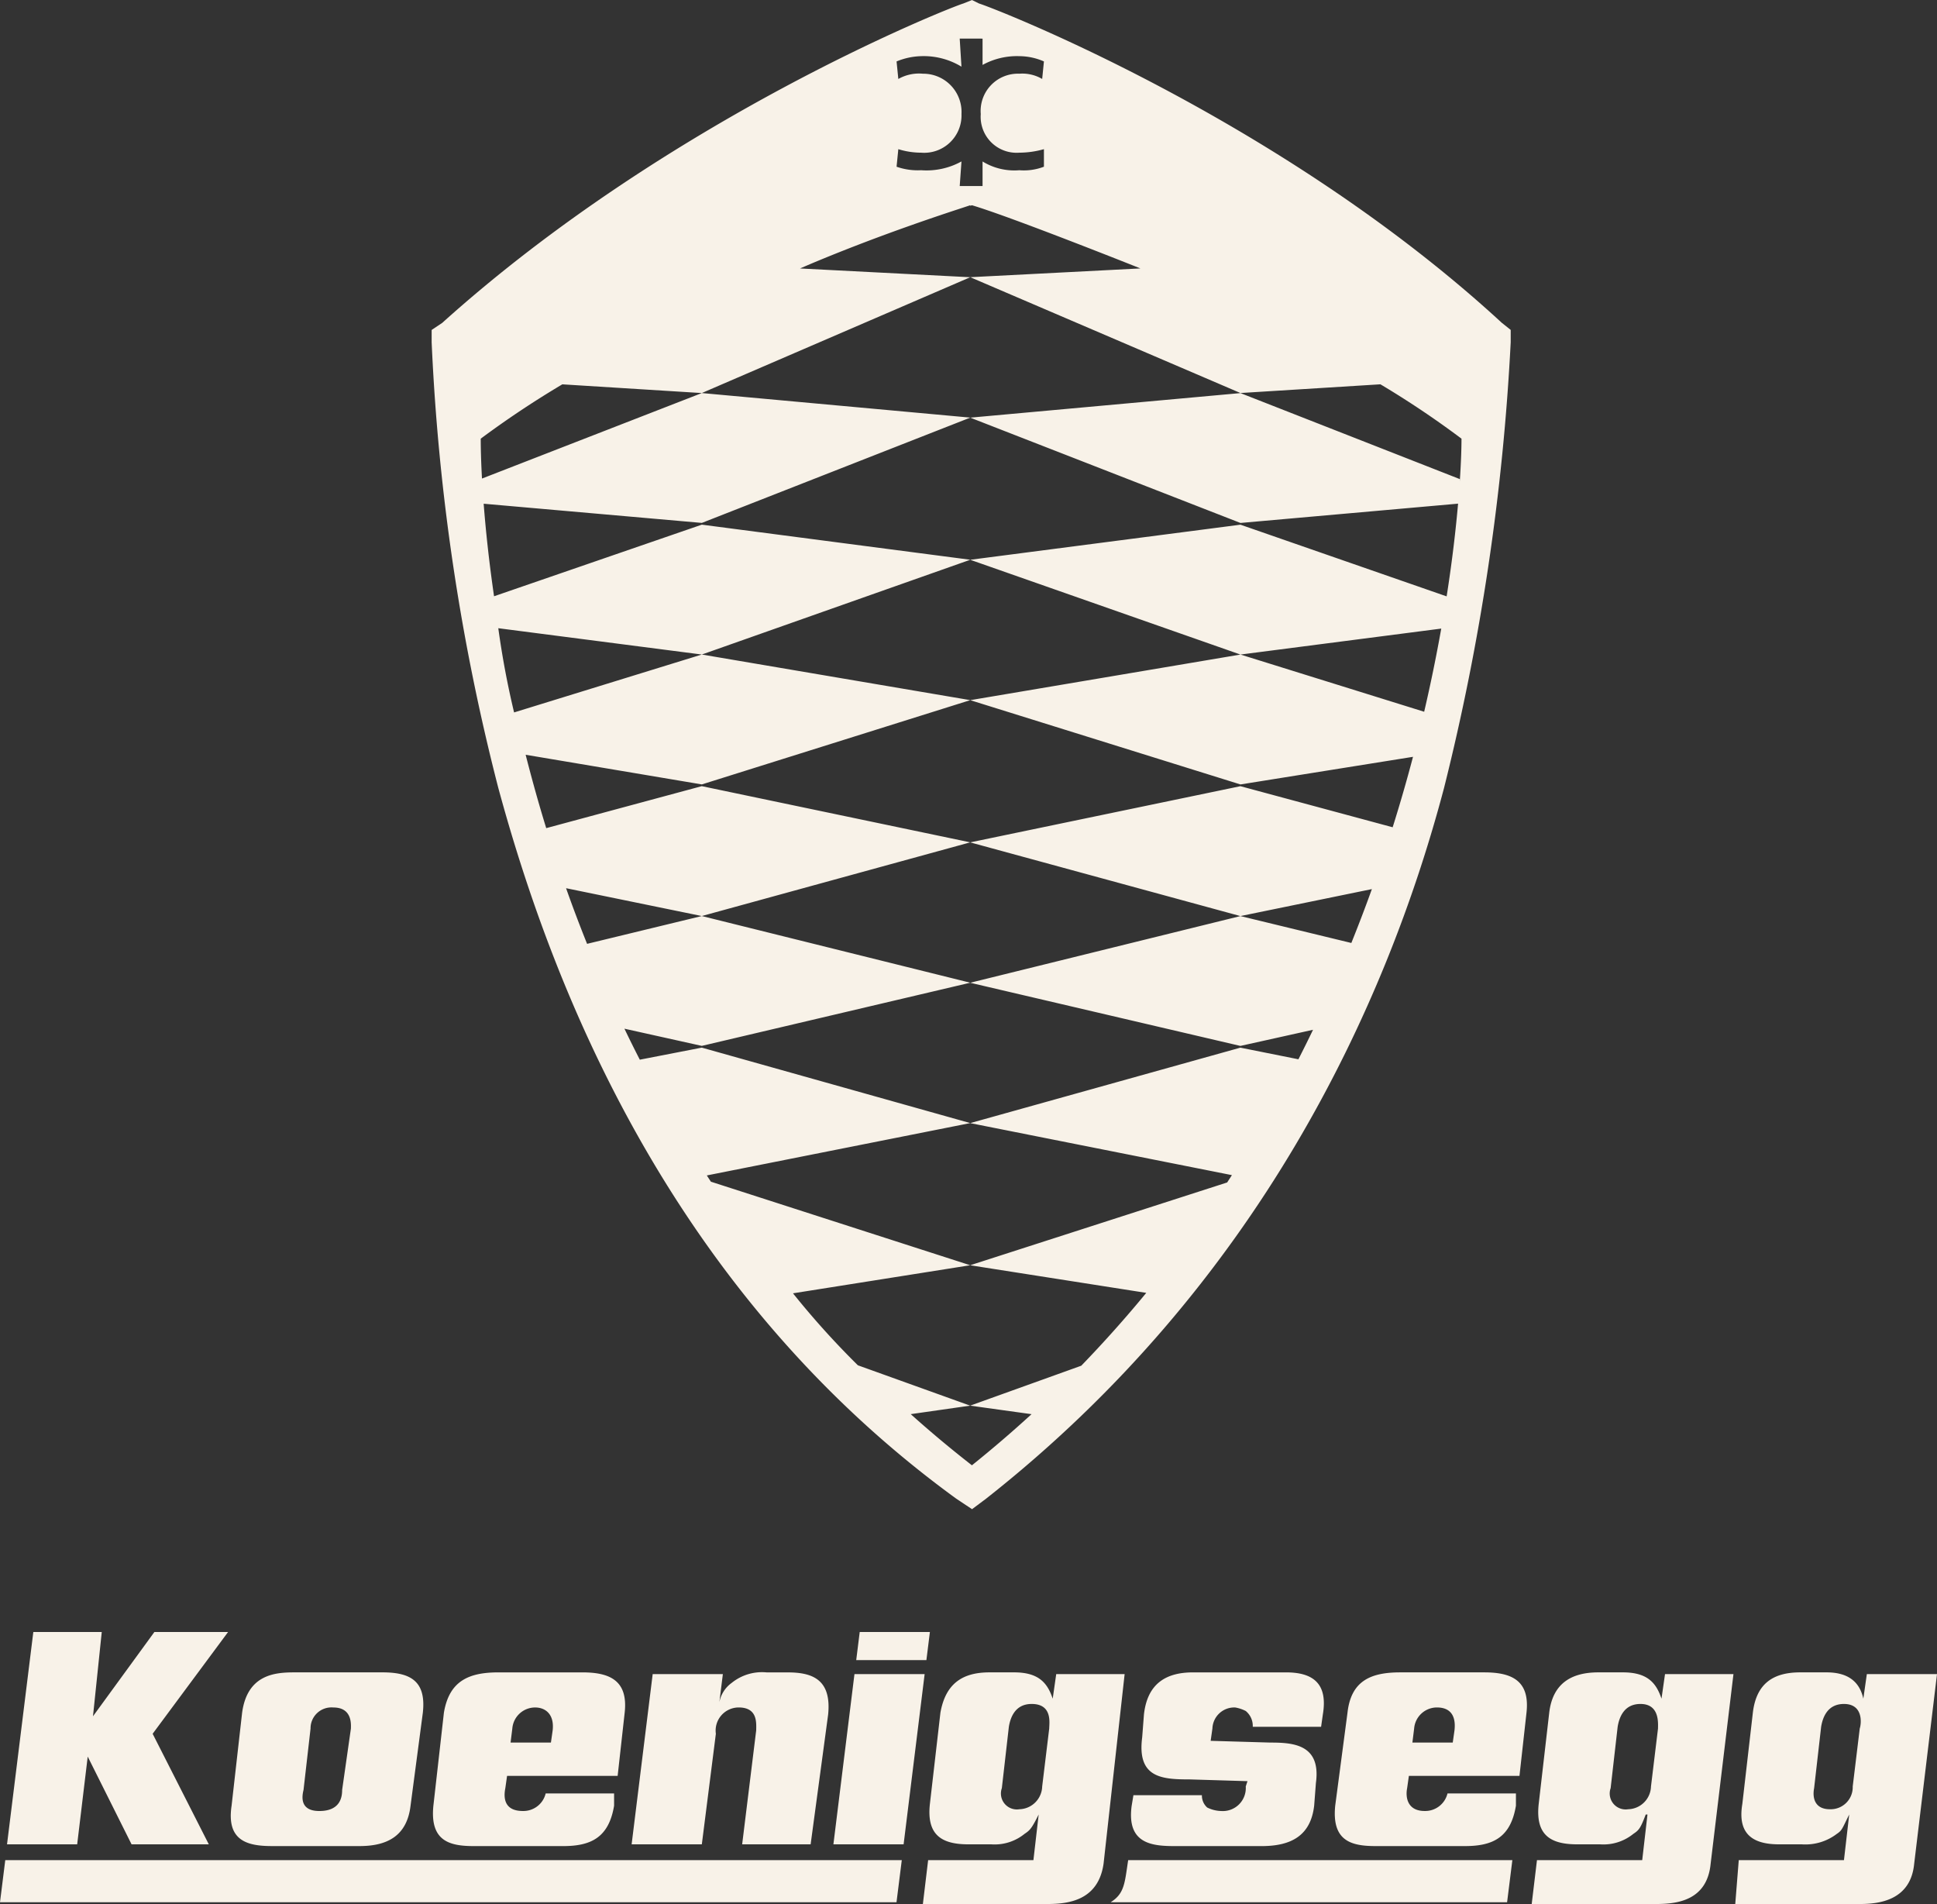 <svg xmlns="http://www.w3.org/2000/svg" width="200" height="196.561"><rect width="100%" height="100%" fill="#333333" stroke="none"/><defs><clipPath id="a"><path fill="#f8f2e8" d="M0 0h200v196.561H0z" data-name="Rectangle 23"/></clipPath></defs><g data-name="Group 52"><g fill="#f8f2e8" clip-path="url(#a)" data-name="Group 51"><path d="M155.073 33.333C132.066 12.138 102.356.725 101.088.362l-.726-.359-.906.362c-1.268.363-30.254 11.776-53.8 32.972l-1.087.725v1.268a223.615 223.615 0 0 0 6.883 46.015c5.8 21.377 18.117 52.174 47.283 73.37l1.631 1.086 1.452-1.087c28.079-22.1 41.3-50.725 47.283-73.37a238.885 238.885 0 0 0 6.883-46.015v-1.271zM101.452 3.987v2.716a7.36 7.36 0 0 1 3.8-.905 6.4 6.4 0 0 1 2.536.544l-.181 1.81a4.042 4.042 0 0 0-2.355-.543 3.85 3.85 0 0 0-3.986 4.167 3.71 3.71 0 0 0 3.986 3.986 9.452 9.452 0 0 0 2.536-.363v1.811a5.768 5.768 0 0 1-2.536.364 6.259 6.259 0 0 1-3.8-.905v2.534h-2.358l.181-2.536a7.476 7.476 0 0 1-4.167.906 6.6 6.6 0 0 1-2.535-.362l.181-1.811a8.013 8.013 0 0 0 2.355.362 3.854 3.854 0 0 0 4.167-3.986A3.952 3.952 0 0 0 95.29 7.61a4.318 4.318 0 0 0-2.536.543l-.181-1.81a7.081 7.081 0 0 1 2.535-.545 7.5 7.5 0 0 1 4.165 1.085l-.181-2.9zm49.274 45.763v-.292l-22.646-8.877-27.9 2.536 27.9 10.87 22.464-1.992c0-.019.006-.038.01-.057-.232 2.661-.6 5.914-1.185 9.628l-21.29-7.4-27.9 3.623 27.9 9.783 20.734-2.681a165.658 165.658 0 0 1-1.764 8.587l-18.969-5.906-27.9 4.71 27.9 8.7 17.816-2.851a158.418 158.418 0 0 1-2.1 7.272l-15.722-4.24-27.9 5.8 27.9 7.608 13.576-2.785q-.989 2.751-2.121 5.562l-11.455-2.777-27.9 6.884 27.9 6.521 7.5-1.667q-.732 1.521-1.51 3.046l-5.992-1.2-27.9 7.789 27.025 5.371q-.244.379-.491.757l-26.534 8.547 18.182 2.851q-3.148 3.832-6.708 7.519l-11.473 4.123 6.336.88q-2.947 2.7-6.155 5.279-3.3-2.572-6.318-5.282l6.137-.877-11.595-4.166a86.032 86.032 0 0 1-6.7-7.43l.086-.014 18.211-2.884-26.773-8.625q-.213-.323-.422-.646l27.2-5.405-27.718-7.789-6.4 1.244q-.822-1.6-1.588-3.2l7.988 1.775 27.718-6.521-27.718-6.884-11.844 2.871q-1.165-2.9-2.17-5.744l14.013 2.874 27.718-7.608-27.718-5.8-16.062 4.333c-.8-2.593-1.5-5.124-2.125-7.575l18.191 3.062 27.718-8.7-27.718-4.71-19.246 5.935-.138.043q-1.029-4.3-1.631-8.694l21.015 2.717 27.718-9.784-27.718-3.623-21.453 7.392c-.535-3.68-.868-6.906-1.072-9.553l22.526 1.981 27.718-10.871-27.718-2.535-22.7 8.826c-.1-1.812-.129-3.21-.129-4.118a98.137 98.137 0 0 1 8.424-5.609l14.4.9 27.718-11.957-17.573-.905s4.508-2 11.3-4.4c2.987-1.06 5.2-1.769 6.273-2.125v.052l.181-.052c4.081 1.209 17.39 6.521 17.39 6.521l-17.571.906 27.9 11.957 14.453-.9a94.862 94.862 0 0 1 8.371 5.613c0 .965-.046 2.48-.18 4.46" data-name="Path 98"/><path fill-rule="evenodd" d="M3.441 168.48h7.066l-.906 8.7 6.34-8.7h7.609l-7.789 10.507 5.8 11.415h-7.975l-4.529-9.06-1.088 9.06H.725zm36.052 4.167c2.9 0 4.529.906 4.166 4.166l-1.269 9.6c-.362 3.08-2.355 4.167-5.254 4.167h-9.057c-2.536 0-4.711-.541-4.167-4.167l1.087-9.6c.544-3.985 3.442-4.166 5.434-4.166zm-3.261 5.8c0-.363.181-2.174-1.811-2.174a2.158 2.158 0 0 0-2.356 2.174l-.725 6.34c-.181.725-.363 2.174 1.631 2.174 2.174 0 2.356-1.449 2.356-2.174zm27.174 6.7v1.268c-.544 3.261-2.356 4.167-5.254 4.167h-9.238c-2.537 0-4.529-.541-4.166-4.167l1.086-9.6c.543-3.26 2.537-4.166 5.617-4.166h8.7c2.9 0 4.711.906 4.348 4.166l-.726 6.521H52.356l-.18 1.268c-.181.906-.181 2.355 1.811 2.355a2.367 2.367 0 0 0 2.355-1.812zm-6.522-5.252.181-1.269c.18-1.631-.726-2.354-1.812-2.354a2.363 2.363 0 0 0-2.355 2.174l-.181 1.449zm17.392-4.166a3.2 3.2 0 0 1 1.268-1.992 4.984 4.984 0 0 1 3.623-1.086h2.174c2.536 0 4.529.725 4.167 4.347L83.7 190.401h-7.07l1.45-11.776c0-.725.181-2.355-1.811-2.355a2.386 2.386 0 0 0-2.355 2.717l-1.449 11.415h-7.248l2.174-17.573h7.246zm13.949-2.9h7.246L93.3 190.401h-7.249zm.543-4.349h7.246l-.361 2.9h-7.246zm17.935 23.552.543-4.712c-.725 1.449-.906 1.631-1.449 1.992a4.9 4.9 0 0 1-3.441 1.089H100c-2.717 0-4.347-.908-3.986-4.169l1.086-9.419c.545-3.08 2.356-4.166 5.071-4.166h2.538c2.536 0 3.441 1.086 3.986 2.717l.362-2.535h7.064l-2.174 19.565c-.543 3.8-3.623 4.167-5.8 4.167H95.289l.543-4.529zm1.631-13.588c0-.543.362-2.535-1.812-2.535-1.631 0-2.174 1.268-2.355 2.354l-.725 6.341a1.645 1.645 0 0 0 1.811 2.174 2.422 2.422 0 0 0 2.355-2.355zm20.471 5.435-5.978-.181c-2.9 0-5.437-.18-4.893-4.347l.181-2.354c.362-3.261 2.355-4.348 5.072-4.348h9.6c2.717 0 4.347 1.087 3.8 4.348l-.18 1.268h-7.057a1.991 1.991 0 0 0-.725-1.631 3.78 3.78 0 0 0-1.086-.362 2.257 2.257 0 0 0-2.355 2.174l-.181 1.268 6.159.181c2.355 0 5.253.181 4.709 4.167l-.181 2.354c-.363 3.08-2.355 4.167-5.435 4.167h-8.878c-2.355 0-5.072-.179-4.529-4.167l.18-1.086h7.072a1.646 1.646 0 0 0 .543 1.268 3.426 3.426 0 0 0 1.449.363 2.375 2.375 0 0 0 2.535-2.536zm27.718 1.267v1.268c-.543 3.261-2.355 4.167-5.252 4.167h-9.241c-2.536 0-4.529-.541-4.167-4.167l1.268-9.6c.363-3.26 2.355-4.166 5.435-4.166h8.7c2.9 0 4.71.906 4.347 4.166l-.725 6.521H145.47l-.18 1.268c-.181.906 0 2.355 1.811 2.355a2.369 2.369 0 0 0 2.357-1.812zM150 179.893l.181-1.269c.181-1.631-.543-2.354-1.811-2.354a2.364 2.364 0 0 0-2.357 2.174l-.18 1.449zm19.563 12.139.543-4.712h-.181c-.543 1.449-.725 1.631-1.268 1.992a4.9 4.9 0 0 1-3.441 1.089h-2.355c-2.717 0-4.347-.908-3.986-4.169l1.086-9.419c.362-3.08 2.355-4.166 5.072-4.166h2.535c2.536 0 3.441 1.086 3.986 2.717l.363-2.535h7.067l-2.355 19.565c-.362 3.8-3.443 4.167-5.618 4.167h-12.858l.543-4.529zm1.63-13.588c0-.543.181-2.535-1.811-2.535-1.631 0-2.174 1.268-2.355 2.354l-.725 6.341a1.645 1.645 0 0 0 1.811 2.174 2.421 2.421 0 0 0 2.355-2.355zm19.2 13.588.543-4.712c-.725 1.449-.725 1.631-1.268 1.992a5.359 5.359 0 0 1-3.623 1.089H183.7c-2.536 0-4.347-.908-3.8-4.169l1.086-9.419c.363-3.08 2.174-4.166 4.891-4.166h2.717c2.355 0 3.441 1.086 3.8 2.717l.362-2.535H200l-2.355 19.565c-.362 3.8-3.623 4.167-5.615 4.167h-12.861l.362-4.529zm1.63-13.588c.181-.543.363-2.535-1.631-2.535-1.631 0-2.174 1.268-2.355 2.354l-.725 6.341c-.18.905 0 2.174 1.631 2.174a2.277 2.277 0 0 0 2.355-2.355zm-99.457 17.935.545-4.347H.543L0 196.378zm63.045 0 .543-4.347h-39.668c-.362 2.354-.362 3.441-1.811 4.347z" data-name="Path 99"/></g></g></svg>